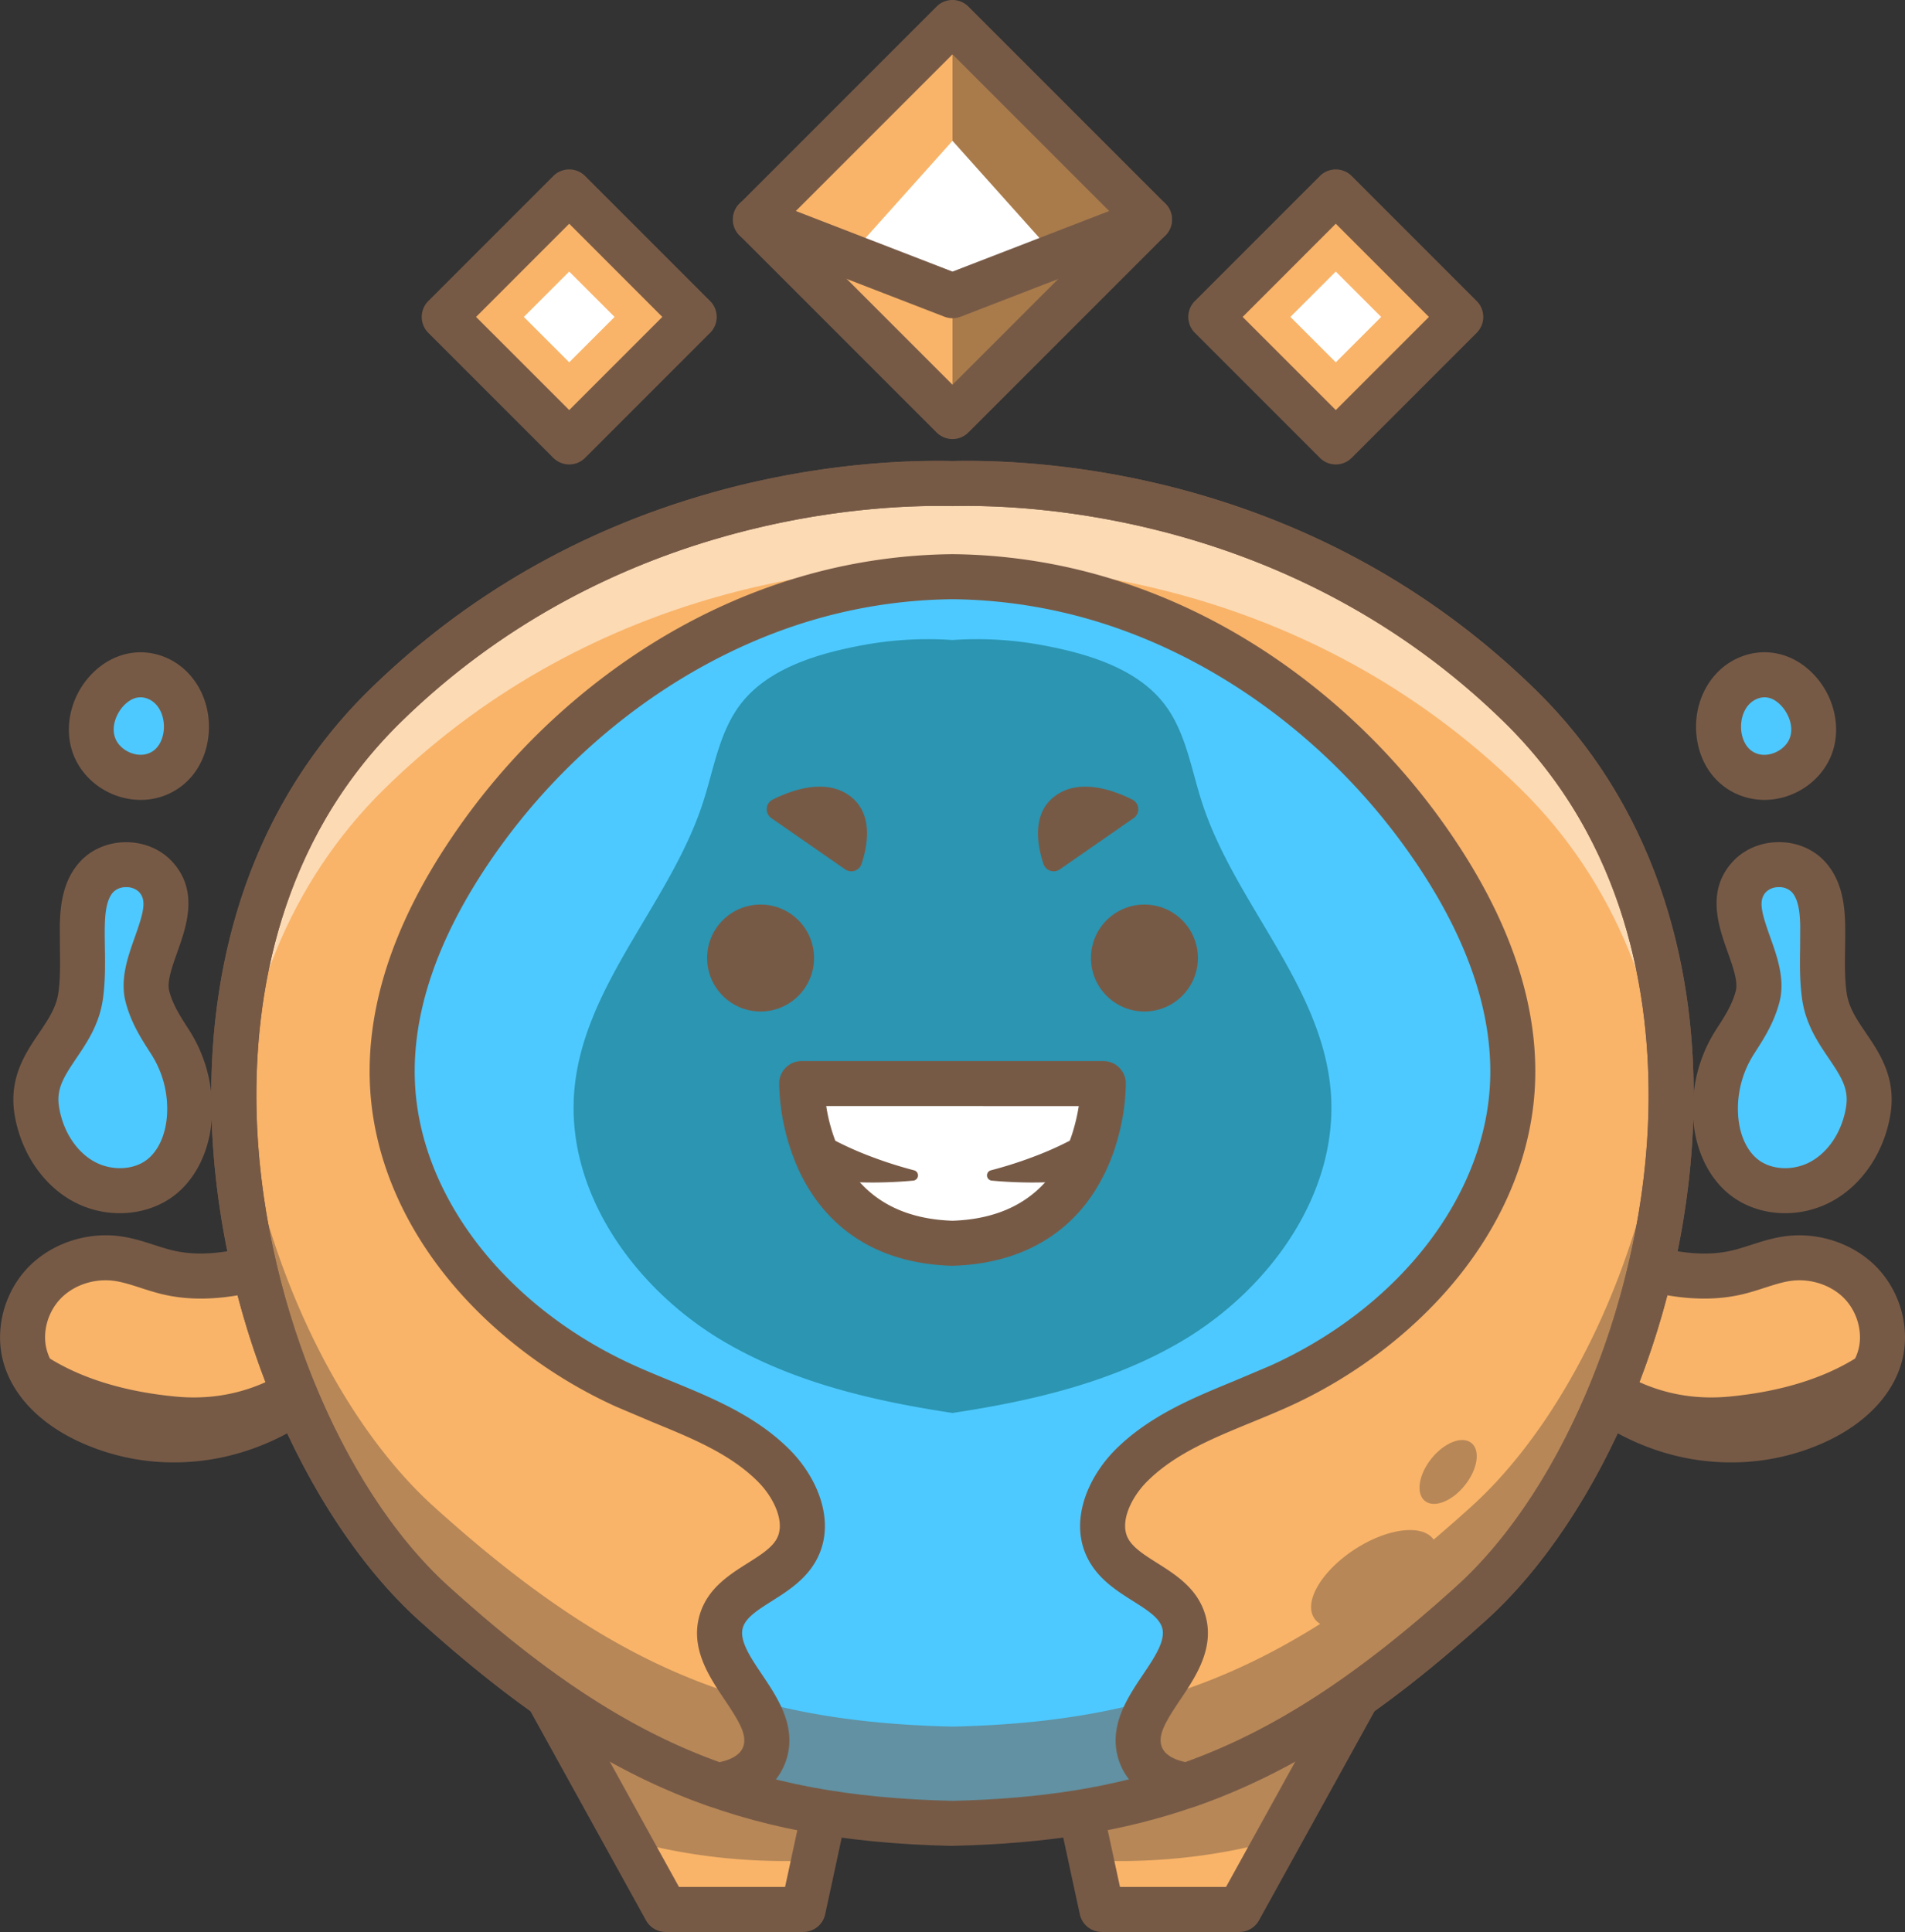<svg xmlns="http://www.w3.org/2000/svg" viewBox="0 0 1354 1372.94" ><rect x="0" y="0" width="1354" height="1372.94" fill="#333333" stroke="none"/><style><![CDATA[.H{fill:#775a46}.I{fill:#f9b469}.J{opacity:.5}.K{fill:#4dc9ff}]]></style><path d="M987.83 1163.32l-79.64 144.14-27.34 49.48h-97.73l-7.43-34.4-28.68-132.82 240.82-26.4zm-380.84 26.4l-28.68 132.82-7.43 34.4h-97.73l-27.33-49.47-79.65-144.15 240.82 26.4z" class="I"/><g class="H"><path d="M366.17 1163.32l240.83 26.4-28.68 132.81h-20.48a427.31 427.31 0 0 1-54.12-3.44 418.52 418.52 0 0 1-57.9-11.62zm621.66 0l-79.64 144.14a418.81 418.81 0 0 1-57.94 11.63 426.48 426.48 0 0 1-54.09 3.44h-20.47L747 1189.72z" class="J"/><path d="M880.85 1372.94h-97.72a16 16 0 0 1-15.65-12.62l-36.11-167.22a16 16 0 0 1 13.89-19.29l240.83-26.4a16 16 0 0 1 15.75 23.65l-107 193.62a16 16 0 0 1-13.99 8.26zm-84.81-32h75.37l87.49-158.35-192.5 21.1zm-225.17 32h-97.72a16 16 0 0 1-14-8.26l-107-193.62a16 16 0 0 1 15.75-23.65l240.83 26.4a16 16 0 0 1 13.89 19.29l-36.11 167.22a16 16 0 0 1-15.64 12.62zm-88.28-32H558l29.64-137.25-192.5-21.1z"/></g><path d="M1338 950.66a49.63 49.63 0 0 1-1.58 12.24c-5.4 20.83-23.32 36.27-42.61 45.78-28.45 14-61.63 17.87-92.74 11.67s-60-22.27-82.43-44.72c-14-14-27.25-33.82-20.92-54.6v-.06c4-13.21 15.52-26.26 29.61-28.37 13.15-2 27.27 4.31 39.74 7.57 21.75 5.7 44.76 9.28 67 4.2 12.25-2.8 23.88-8.17 36.32-9.94 18.54-2.64 38.32 3.48 51.53 16.76a56.09 56.09 0 0 1 16.08 39.47z" class="I"/><path d="M1338 950.66a49.63 49.63 0 0 1-1.58 12.24c-5.4 20.83-23.32 36.27-42.61 45.78-28.45 14-61.63 17.87-92.74 11.67s-60-22.27-82.43-44.72c-14-14-27.25-33.82-20.92-54.6v-.06c15.88 25.19 58.42 78.4 131.26 71.5 61.02-5.77 93.52-27.19 109.02-41.81z" class="H"/><path d="M119.91 904.37c-12.25-2.8-23.88-8.17-36.32-9.94-18.54-2.64-38.32 3.48-51.53 16.76s-19.19 33.59-14.49 51.71c5.41 20.83 23.33 36.27 42.62 45.78 28.45 14 61.63 17.87 92.74 11.67s60-22.27 82.43-44.72c14-14 27.25-33.82 20.92-54.6-4-13.23-15.52-26.32-29.63-28.43-13.15-2-27.27 4.31-39.74 7.57-21.75 5.7-44.76 9.28-67 4.2z" class="I"/><g class="H"><path d="M16 950.66a49.63 49.63 0 0 0 1.58 12.24c5.4 20.83 23.32 36.27 42.61 45.78 28.45 14 61.63 17.87 92.74 11.67s60-22.27 82.43-44.72c14-14 27.25-33.82 20.92-54.6v-.06c-15.88 25.19-58.42 78.4-131.26 71.5C64 986.7 31.49 965.28 16 950.66zm1214.28 88.57a165.23 165.23 0 0 1-32.34-3.19c-33.5-6.68-65.69-24.12-90.63-49.11-29.38-29.44-29.75-54.62-24.89-70.56 5.28-17.33 20.49-36.3 42.57-39.59 13.62-2 26.39 1.92 37.66 5.41 3 .93 5.86 1.81 8.5 2.5 24.87 6.52 43.19 7.78 59.38 4.08 4.43-1 9-2.48 13.78-4 7.5-2.42 15.25-4.93 23.85-6.15 23.75-3.38 48.69 4.79 65.13 21.32 17.35 17.46 24.66 43.76 18.62 67-5.94 22.89-24.06 42.82-51 56.11a159.85 159.85 0 0 1-70.63 16.18zm-97.72-131a20.13 20.13 0 0 0-2.85.2c-6.71 1-14 8.59-16.68 17.27-4.18 13.71 6.9 28.57 16.93 38.63 20.51 20.55 46.88 34.87 74.24 40.32 28.28 5.64 57.59 2 82.53-10.32 10.71-5.28 29.39-16.9 34.21-35.45 3.2-12.33-1-27-10.35-36.41s-24-14.19-37.92-12.2c-5.88.84-12 2.82-18.52 4.92-5.26 1.7-10.69 3.45-16.49 4.78h0c-27.54 6.29-54.34 1-74.63-4.32-3.31-.87-6.63-1.89-9.84-2.89-7.19-2.23-14.62-4.53-20.63-4.53zm101.53-3.86h0z"/><path d="M123.72 1039.23a159.85 159.85 0 0 1-70.6-16.2c-27-13.29-45.09-33.22-51-56.11-6-23.25 1.27-49.55 18.62-67 16.44-16.53 41.39-24.7 65.13-21.32 8.6 1.22 16.35 3.73 23.85 6.15 4.81 1.55 9.35 3 13.78 4h0c16.19 3.7 34.51 2.44 59.38-4.08 2.64-.69 5.48-1.57 8.5-2.5 11.26-3.49 24-7.44 37.66-5.41 22.08 3.29 37.29 22.26 42.57 39.59 4.86 15.94 4.49 41.12-24.89 70.56-24.94 25-57.13 42.43-90.63 49.11a165.16 165.16 0 0 1-32.37 3.21zM75 909.82c-11.86 0-23.52 4.59-31.54 12.65-9.39 9.45-13.55 24.08-10.35 36.41 4.82 18.55 23.5 30.17 34.21 35.45 24.94 12.29 54.25 16 82.53 10.32 27.36-5.45 53.73-19.77 74.24-40.32 10-10.06 21.11-24.92 16.93-38.63-2.65-8.68-10-16.27-16.68-17.27-6.41-1-15.09 1.73-23.48 4.33-3.21 1-6.53 2-9.84 2.89-20.28 5.32-47.09 10.61-74.63 4.32-5.8-1.33-11.24-3.08-16.49-4.78-6.5-2.1-12.64-4.08-18.52-4.92a45.51 45.51 0 0 0-6.38-.45z"/></g><path d="M1045.84 1139.32c-72.65 65.73-135 106.15-201.76 129.43-51 17.78-104.48 25.57-167.08 27-144.56-3.32-240.7-40.51-368.84-156.44-134.41-121.61-221.62-454.44-34.4-637.66C427.13 351.56 614.32 342.14 677 343.64c62.68-1.5 249.87 7.92 403.24 158 187.22 183.23 100.01 516.06-34.4 637.68z" class="K"/><path d="M839.61,953.28c-49.53,29.15-106.25,42.31-162.54,50.81h-.14c-56.29-8.5-113-21.66-162.54-50.81C451,916,401.28,846.54,408.36,773.36c7.2-74.43,68.34-132.11,91.36-203.26,7.69-23.76,11.43-49.71,26.57-69.58,19.56-25.68,55.06-36,85.42-41.76A253.45,253.45,0,0,1,677,454.83a253.45,253.45,0,0,1,65.29,3.93c30.36,5.74,65.86,16.08,85.42,41.76,15.14,19.87,18.88,45.82,26.57,69.58,23,71.15,84.16,128.83,91.36,203.26C952.72,846.54,903,916,839.61,953.28Z" fill="#2b95b2"/><path d="M1045.84 1139.32c-72.65 65.73-135 106.15-201.76 129.43-15.15-2.14-28.92-8.75-33.6-22.64-10.94-32.47 40.54-61.07 30.85-93.94-7.09-24.05-41.33-28.94-53.43-50.91-10.74-19.5.55-44.29 16.35-60 28.37-28.17 68.63-39.73 105.08-56.17C996.8 945.63 1071.9 863.91 1075.14 768c2-58.09-22.2-114.34-54.59-162.59-58.06-86.48-145.59-154.18-246-181.89A381.61 381.61 0 0 0 677 409.83a381.61 381.61 0 0 0-97.58 13.68C479 451.22 391.51 518.92 333.45 605.4c-32.39 48.25-56.55 104.5-54.59 162.6 3.24 95.92 78.34 177.64 165.81 217.12 36.45 16.44 76.71 28 105.08 56.17 15.8 15.69 27.09 40.48 16.35 60-12.1 22-46.34 26.86-53.43 50.91-9.69 32.87 41.79 61.47 30.85 93.94-4.68 13.89-18.45 20.5-33.6 22.64-66.74-23.28-129.11-63.7-201.76-129.43-134.41-121.65-221.62-454.48-34.4-637.7C427.13 351.56 614.32 342.14 677 343.64c62.68-1.5 249.87 7.92 403.24 158 187.22 183.23 100.01 516.06-34.4 637.68z" class="I"/><path d="M1045.84 1139.32c-72.65 65.73-135 106.15-201.76 129.43-51 17.78-104.48 25.57-167.08 27-144.56-3.32-240.7-40.51-368.84-156.44-85.39-77.26-151.72-239.76-140.75-395 9 132.47 68 260.32 140.75 326.19C436.3 1186.44 532.44 1223.64 677 1227c62.6-1.44 116.12-9.24 167.08-27 31.88-11.12 62.77-26.16 94.26-46a13.48 13.48 0 0 1-4.3-4.13c-7.58-11.66 5.33-33.53 28.85-48.83 23.28-15.14 48.22-18.18 56.09-6.93q13.21-11.2 26.86-23.55c72.8-65.87 131.75-193.72 140.75-326.19 10.97 155.19-55.36 317.69-140.75 394.95z" class="H J"/><path d="M273.76 560.06C427.13 410 614.32 400.54 677 402.05c62.68-1.51 249.87 7.91 403.24 158 69.59 68.1 101.26 156.87 106.68 247.79 6.39-110.43-22.22-223.54-106.68-306.2-153.37-150.08-340.56-159.5-403.24-158-62.68-1.5-249.87 7.92-403.24 158-84.46 82.66-113.07 195.77-106.68 306.2 5.42-90.91 37.09-179.68 106.68-247.78z" fill="#fff" class="J"/><path d="M844.08 1284.75a16.72 16.72 0 0 1-2.23-.16c-23.89-3.37-40.42-15.22-46.54-33.37-8-23.84 5.89-44.56 17.08-61.2 8.37-12.46 16.27-24.22 13.59-33.32-2.12-7.18-10.69-12.6-20.61-18.87-11.21-7.08-23.92-15.11-31.49-28.85-14.77-26.84-1-59 19.1-79 24.07-23.91 54.85-36.54 84.62-48.76l25.15-10.65c92.24-41.63 153.63-121.34 156.39-203.07 1.63-47.92-15.83-99.44-51.88-153.13-57.59-85.79-144-149.72-236.94-175.39A365 365 0 0 0 677 425.83a365 365 0 0 0-93.32 13.1c-93 25.67-179.35 89.6-236.94 175.39-36.05 53.68-53.51 105.21-51.88 153.13 2.76 81.73 64.15 161.44 156.39 203.07 8.16 3.68 16.8 7.23 25.15 10.65 29.77 12.22 60.6 24.83 84.6 48.76 20.15 20 33.87 52.21 19.1 79-7.57 13.74-20.28 21.77-31.49 28.85-9.92 6.27-18.49 11.69-20.61 18.87-2.68 9.1 5.22 20.86 13.59 33.32 11.19 16.64 25.11 37.36 17.08 61.2-6.12 18.15-22.65 30-46.54 33.37a15.94 15.94 0 0 1-7.5-.74c-68.19-23.77-132.1-64.69-207.22-132.67-40.1-36.27-76.66-91.18-103-154.61-27.53-66.41-42.8-138.35-44.17-208-1.11-56.74 7-110.16 24.06-158.77C193.29 575.92 223 529 262.57 490.21 330.4 423.83 412 376.79 505 350.4c75.78-21.48 140.14-23.5 172-22.76 31.85-.74 96.2 1.28 172 22.76 93 26.39 174.62 73.43 242.45 139.81 39.61 38.76 69.28 85.71 88.19 139.55 17.08 48.61 25.18 102 24.07 158.77-1.37 69.69-16.64 141.63-44.17 208-26.29 63.43-62.86 118.34-103 154.61h0c-75.12 68-139 108.9-207.22 132.67a15.82 15.82 0 0 1-5.24.94zM666.86 359.53c-63.94 0-239.26 14-381.91 153.56-87.6 85.73-104.17 196.76-102.64 274.81C184.84 917.35 241 1057 318.9 1127.45c70.35 63.66 129.9 102.31 192.43 124.82 7.15-1.48 14.79-4.63 17-11.27 2.79-8.28-3.17-18-13.31-33.13-11-16.35-24.66-36.7-17.73-60.22 5.53-18.75 20.77-28.38 34.21-36.87 8.73-5.51 17-10.72 20.55-17.24 6.4-11.62-2-29.38-13.61-40.9-19.56-19.43-46.11-30.33-74.22-41.86l-26.16-11.09c-46.89-21.16-89.63-53.81-120.37-91.93-34.24-42.48-53.21-90.62-54.85-139.23-1.85-54.77 17.42-112.66 57.3-172A478.86 478.86 0 0 1 431 479.61c44.56-33.35 93.07-57.41 144.19-71.53a397.8 397.8 0 0 1 101.68-14.26h.32a397.8 397.8 0 0 1 101.68 14.26C830 422.2 878.47 446.26 923 479.61a478.71 478.71 0 0 1 110.81 116.87c39.88 59.39 59.15 117.28 57.3 172-1.64 48.61-20.61 96.75-54.85 139.23-30.74 38.12-73.48 70.77-120.37 91.93-8.66 3.91-17.56 7.56-26.16 11.09-28.11 11.53-54.66 22.43-74.22 41.86-11.61 11.52-20 29.28-13.61 40.91 3.58 6.51 11.82 11.72 20.55 17.23 13.44 8.49 28.68 18.12 34.21 36.87 6.93 23.52-6.74 43.87-17.73 60.22-10.14 15.09-16.1 24.85-13.31 33.13 2.24 6.64 9.88 9.79 17 11.27 62.53-22.51 122.08-61.16 192.43-124.82h0c77.95-70.4 134.11-210.05 136.64-339.5 1.53-78-15-189.08-102.64-274.81-150.7-147.49-337.91-154.75-391.67-153.45h-.76l-9.76-.11z" class="H"/><path d="M536.983 156.022L676.997 16.007l140.014 140.014-140.014 140.014z" class="I"/><path d="M817.01 156.02L677 296.03V16l140.01 140.02z" fill="#5b422e" class="J"/><path d="M751.29 183.07L677 210.13l-74.3-27.06 74.3-83 74.29 83z" fill="#fff"/><g class="H"><path d="M677,312a15.94,15.94,0,0,1-11.32-4.69l-140-140a16,16,0,0,1,0-22.63l140-140a16,16,0,0,1,22.63,0l140,140a16,16,0,0,1,0,22.63l-140,140A15.92,15.92,0,0,1,677,312ZM559.62,156,677,273.4,794.38,156,677,38.63Z"/><path d="M677 226.14a16 16 0 0 1-5.77-1.08l-140-54.12a16 16 0 1 1 11.53-29.85L677 193l134.24-51.89a16 16 0 1 1 11.54 29.85l-140 54.12a16 16 0 0 1-5.78 1.06z"/></g><path d="M860.603 225.223l88.82-88.82 88.82 88.82-88.82 88.82z" class="I"/><path d="M949.43 330.05a16 16 0 0 1-11.32-4.69l-88.82-88.82a16 16 0 0 1 0-22.63l88.82-88.82a16 16 0 0 1 22.63 0l88.82 88.82a16 16 0 0 1 0 22.63l-88.82 88.82a16 16 0 0 1-11.31 4.69zm-66.19-104.83l66.19 66.19 66.19-66.19L949.43 159z" class="H"/><path d="M917.189 225.226l32.244-32.244 32.244 32.244-32.244 32.244z" fill="#fff"/><path d="M315.756 225.22l88.82-88.82 88.82 88.82-88.82 88.82z" class="I"/><path d="M404.57 330.05a16 16 0 0 1-11.31-4.69l-88.82-88.82a16 16 0 0 1 0-22.63l88.82-88.82a16 16 0 0 1 22.63 0l88.82 88.82a16 16 0 0 1 0 22.63l-88.82 88.82a16 16 0 0 1-11.32 4.69zm-66.19-104.83l66.19 66.19 66.19-66.19L404.57 159z" class="H"/><path d="M372.325 225.22l32.244-32.244 32.244 32.244-32.244 32.244z" fill="#fff"/><g class="H"><path d="M677 1311.77h-.37c-78.31-1.8-138.87-13.28-196.36-37.22-58.78-24.48-116.88-63.68-182.84-123.36-40.1-36.27-76.66-91.18-103-154.61-27.53-66.41-42.8-138.35-44.17-208-1.11-56.74 7-110.16 24.06-158.77C193.29 575.92 223 529 262.57 490.21 330.4 423.83 412 376.79 505 350.4c75.78-21.48 140.14-23.5 172-22.76 31.85-.74 96.2 1.28 172 22.76 93 26.39 174.62 73.43 242.45 139.82 39.61 38.75 69.28 85.7 88.19 139.54 17.08 48.61 25.18 102 24.07 158.77-1.37 69.69-16.64 141.63-44.17 208-26.29 63.43-62.86 118.34-103 154.61h0c-75.12 68-139 108.9-207.22 132.67-50.13 17.5-104.77 26.37-172 27.91zm-10.14-952.24c-63.94 0-239.26 14-381.91 153.56-87.6 85.73-104.17 196.76-102.64 274.81C184.84 917.35 241 1057 318.9 1127.45c122.1 110.44 212.47 148.9 358.1 152.31 63.6-1.49 115-9.79 161.81-26.12 64-22.31 124.49-61.22 196.29-126.19h0c77.9-70.45 134.06-210.1 136.59-339.55 1.53-78-15-189.08-102.64-274.81-150.7-147.49-337.91-154.75-391.67-153.45h-.76l-9.76-.11z"/><circle cx="813.41" cy="680.81" r="38"/><circle cx="540.59" cy="680.81" r="38"/><path d="M753.3 617.81l52.46-36.42a7.68 7.68 0 0 0-.94-13.17c-13.52-6.77-36.9-15.1-54.1-3.16-17.88 12.42-13.41 35.87-9.07 48.91a7.66 7.66 0 0 0 11.65 3.84zm-152.61 0l-52.45-36.42a7.68 7.68 0 0 1 .94-13.17c13.52-6.77 36.9-15.1 54.1-3.16 17.88 12.42 13.41 35.87 9.07 48.91a7.67 7.67 0 0 1-11.66 3.84z"/></g><path d="M779.08 804.67a121.76 121.76 0 0 1-15 34.09c-15 23-41.27 43.36-87 44.76C568.19 880.2 569.79 770 569.79 770h214.42a136.8 136.8 0 0 1-5.13 34.67z" fill="#fff"/><g class="H"><path d="M677,899.52h-.49c-64.3-2-94.44-37.61-108.39-67.16a156.13,156.13,0,0,1-14.33-62.57,16,16,0,0,1,16-15.77H784.21a16,16,0,0,1,16,15.77,152.9,152.9,0,0,1-5.7,39.12h0a136.89,136.89,0,0,1-17.07,38.59c-21.3,32.68-55.87,50.67-100,52ZM587.25,786a121.14,121.14,0,0,0,10.24,33.57C612.26,850.1,639,866.22,677,867.51c33.38-1.13,58.15-13.75,73.64-37.49a105.41,105.41,0,0,0,13-29.6v0a129.77,129.77,0,0,0,3.1-14.38Z"/><path d="M779.08 804.67a121.76 121.76 0 0 1-15 34.09c-7.66.83-15.28 1.31-22.85 1.49A314.21 314.21 0 0 1 704.9 839a3.73 3.73 0 0 1-.62-7.32h0a299.74 299.74 0 0 0 33.11-10.72A236.05 236.05 0 0 0 768 806.51a16.15 16.15 0 0 1 11.08-1.84zm-204.16 0a121.76 121.76 0 0 0 15 34.09c7.66.83 15.28 1.31 22.85 1.49A314.21 314.21 0 0 0 649.1 839a3.73 3.73 0 0 0 .62-7.32h0a299.74 299.74 0 0 1-33.11-10.72A236.05 236.05 0 0 1 586 806.51a16.15 16.15 0 0 0-11.08-1.84z"/><ellipse cx="1029.04" cy="1045.71" rx="26.4" ry="15.2" transform="matrix(.626 -.78 .78 .626 -430.56 1194.06)" class="J"/></g><path d="M1233.07 740.56a88.14 88.14 0 0 0-13.68 53.05c1.07 16.07 7.18 32.49 19.71 42.61 15.73 12.69 39.52 12.81 56.94 2.56s28.53-29.41 31.8-49.36c5.72-35-26.64-48.9-31.22-82-2.25-16.3-.88-32.85-1.14-49.31-.2-12.44-1.77-25.88-10.22-35-10.6-11.45-31-11.52-41.72-.14-22.25 23.74 12.89 58.79 5.62 85.52-3.38 12.39-9.16 21.33-16.09 32.07zm13.13-189.11c15.26 3.89 32.6-4.32 39.62-18.42 13.21-26.57-15-64.28-44.38-50.6-28.19 13.15-26.44 61.07 4.76 69.02z" class="K"/><path d="M1268.84 862.14c-14.52 0-28.73-4.54-39.79-13.47-14.79-11.94-24.13-31.62-25.62-54a104.13 104.13 0 0 1 16.17-62.76l.33-.5c6.45-10 11.11-17.3 13.79-27.14 1.77-6.53-2-17.21-5.69-27.53-6.59-18.56-15.63-44 3.84-64.73 8.08-8.62 19.9-13.55 32.45-13.55h.16c12.62 0 24.47 5 32.52 13.76 12.4 13.39 14.25 31.42 14.48 45.63.08 5.37 0 10.71-.07 15.88-.17 11-.32 21.47 1.06 31.49 1.49 10.8 7.23 19.26 13.86 29 9.6 14.16 21.55 31.78 17.3 57.74s-19 48.51-39.47 60.56a69.82 69.82 0 0 1-35.32 9.62zm-4.52-231.68a12.55 12.55 0 0 0-9.1 3.44c-5.55 5.91-3.36 14.33 3 32.12 5.07 14.27 10.82 30.45 6.41 46.65-4 14.59-10.66 25-17.75 36l-.32.51a71.88 71.88 0 0 0-11.17 43.33c.9 13.5 5.92 24.88 13.79 31.22 10 8.06 26.29 8.58 38.77 1.23s21.41-21.55 24.13-38.15c2.08-12.76-3-21.05-12.21-34.62-7.76-11.45-16.56-24.43-19.07-42.62-1.72-12.43-1.54-24.59-1.36-36.35l.07-14.89c-.14-8.51-.94-19-6-24.4a12.56 12.56 0 0 0-9.13-3.5zm-31.25 110.1zm21.02-172.13a48.26 48.26 0 0 1-11.85-1.47c-20.4-5.21-34.39-22.44-36.5-45-2.17-23.25 9.46-45 28.94-54.06 18.4-8.57 39.11-4.38 54 10.95 16.33 16.75 21 42 11.41 61.28-8.59 17.41-27.09 28.3-46 28.3zm.08-72.89a14.06 14.06 0 0 0-6 1.4c-8.38 3.9-11.36 13.9-10.59 22.07.31 3.3 2.12 14.28 12.54 16.94 7.87 2 17.64-2.6 21.34-10 4.08-8.21.23-18.63-5.68-24.69-2.73-2.88-6.72-5.72-11.61-5.72z" class="H"/><path d="M120.93 740.56a88.14 88.14 0 0 1 13.68 53.05c-1.07 16.07-7.18 32.49-19.71 42.61C99.17 848.91 75.38 849 58 838.78s-28.53-29.41-31.8-49.36c-5.72-35 26.64-48.9 31.22-82 2.25-16.3.88-32.85 1.14-49.31.2-12.44 1.77-25.88 10.22-35 10.6-11.45 31.05-11.52 41.72-.14 22.25 23.74-12.89 58.79-5.62 85.52 3.34 12.39 9.12 21.33 16.05 32.07zM107.8 551.45c-15.26 3.89-32.6-4.32-39.62-18.42-13.22-26.57 15-64.28 44.38-50.6 28.19 13.15 26.44 61.07-4.76 69.02z" class="K"/><path d="M85.16 862.14a69.82 69.82 0 0 1-35.32-9.57C29.36 840.52 14.6 817.88 10.37 792s7.7-43.58 17.3-57.74c6.63-9.79 12.37-18.25 13.86-29 1.38-10 1.23-20.45 1.06-31.49l-.07-15.88c.23-14.21 2.08-32.24 14.48-45.63 8-8.71 19.9-13.72 32.52-13.76h.16c12.55 0 24.37 4.93 32.45 13.55 19.47 20.76 10.43 46.17 3.84 64.73-3.67 10.32-7.46 21-5.69 27.53 2.68 9.84 7.34 17.09 13.79 27.14l.33.5a104.14 104.14 0 0 1 16.17 62.76c-1.49 22.38-10.83 42.06-25.62 54-11.06 8.89-25.27 13.43-39.79 13.43zm4.52-231.68h-.06a12.56 12.56 0 0 0-9.13 3.5c-5 5.43-5.83 15.89-6 24.4-.08 4.88 0 9.74.07 14.89.18 11.76.36 23.92-1.36 36.35-2.51 18.19-11.31 31.17-19.07 42.62C45 765.79 39.87 774.08 42 786.84c2.72 16.6 11.74 30.86 24.13 38.15s28.79 6.83 38.77-1.23c7.87-6.34 12.89-17.72 13.79-31.22a71.88 71.88 0 0 0-11.17-43.33l-.32-.51c-7.09-11-13.78-21.44-17.75-36-4.45-16.23 1.29-32.41 6.36-46.7 6.33-17.79 8.52-26.21 3-32.12a12.55 12.55 0 0 0-9.13-3.42zm10.23-62.03c-18.89 0-37.4-10.89-46-28.27-9.62-19.33-4.92-44.53 11.41-61.28 14.94-15.33 35.65-19.52 54.05-10.95 19.43 9.07 31.06 30.81 28.89 54.07-2.11 22.53-16.1 39.76-36.5 45l-4-15.51 4 15.51a48.26 48.26 0 0 1-11.85 1.43zm-.08-72.89c-4.89 0-8.88 2.84-11.64 5.68-5.91 6.06-9.76 16.48-5.68 24.69 3.7 7.44 13.48 12 21.34 10 10.42-2.66 12.23-13.64 12.54-16.94.77-8.17-2.21-18.17-10.59-22.07a14.1 14.1 0 0 0-5.97-1.36z" class="H"/></svg>